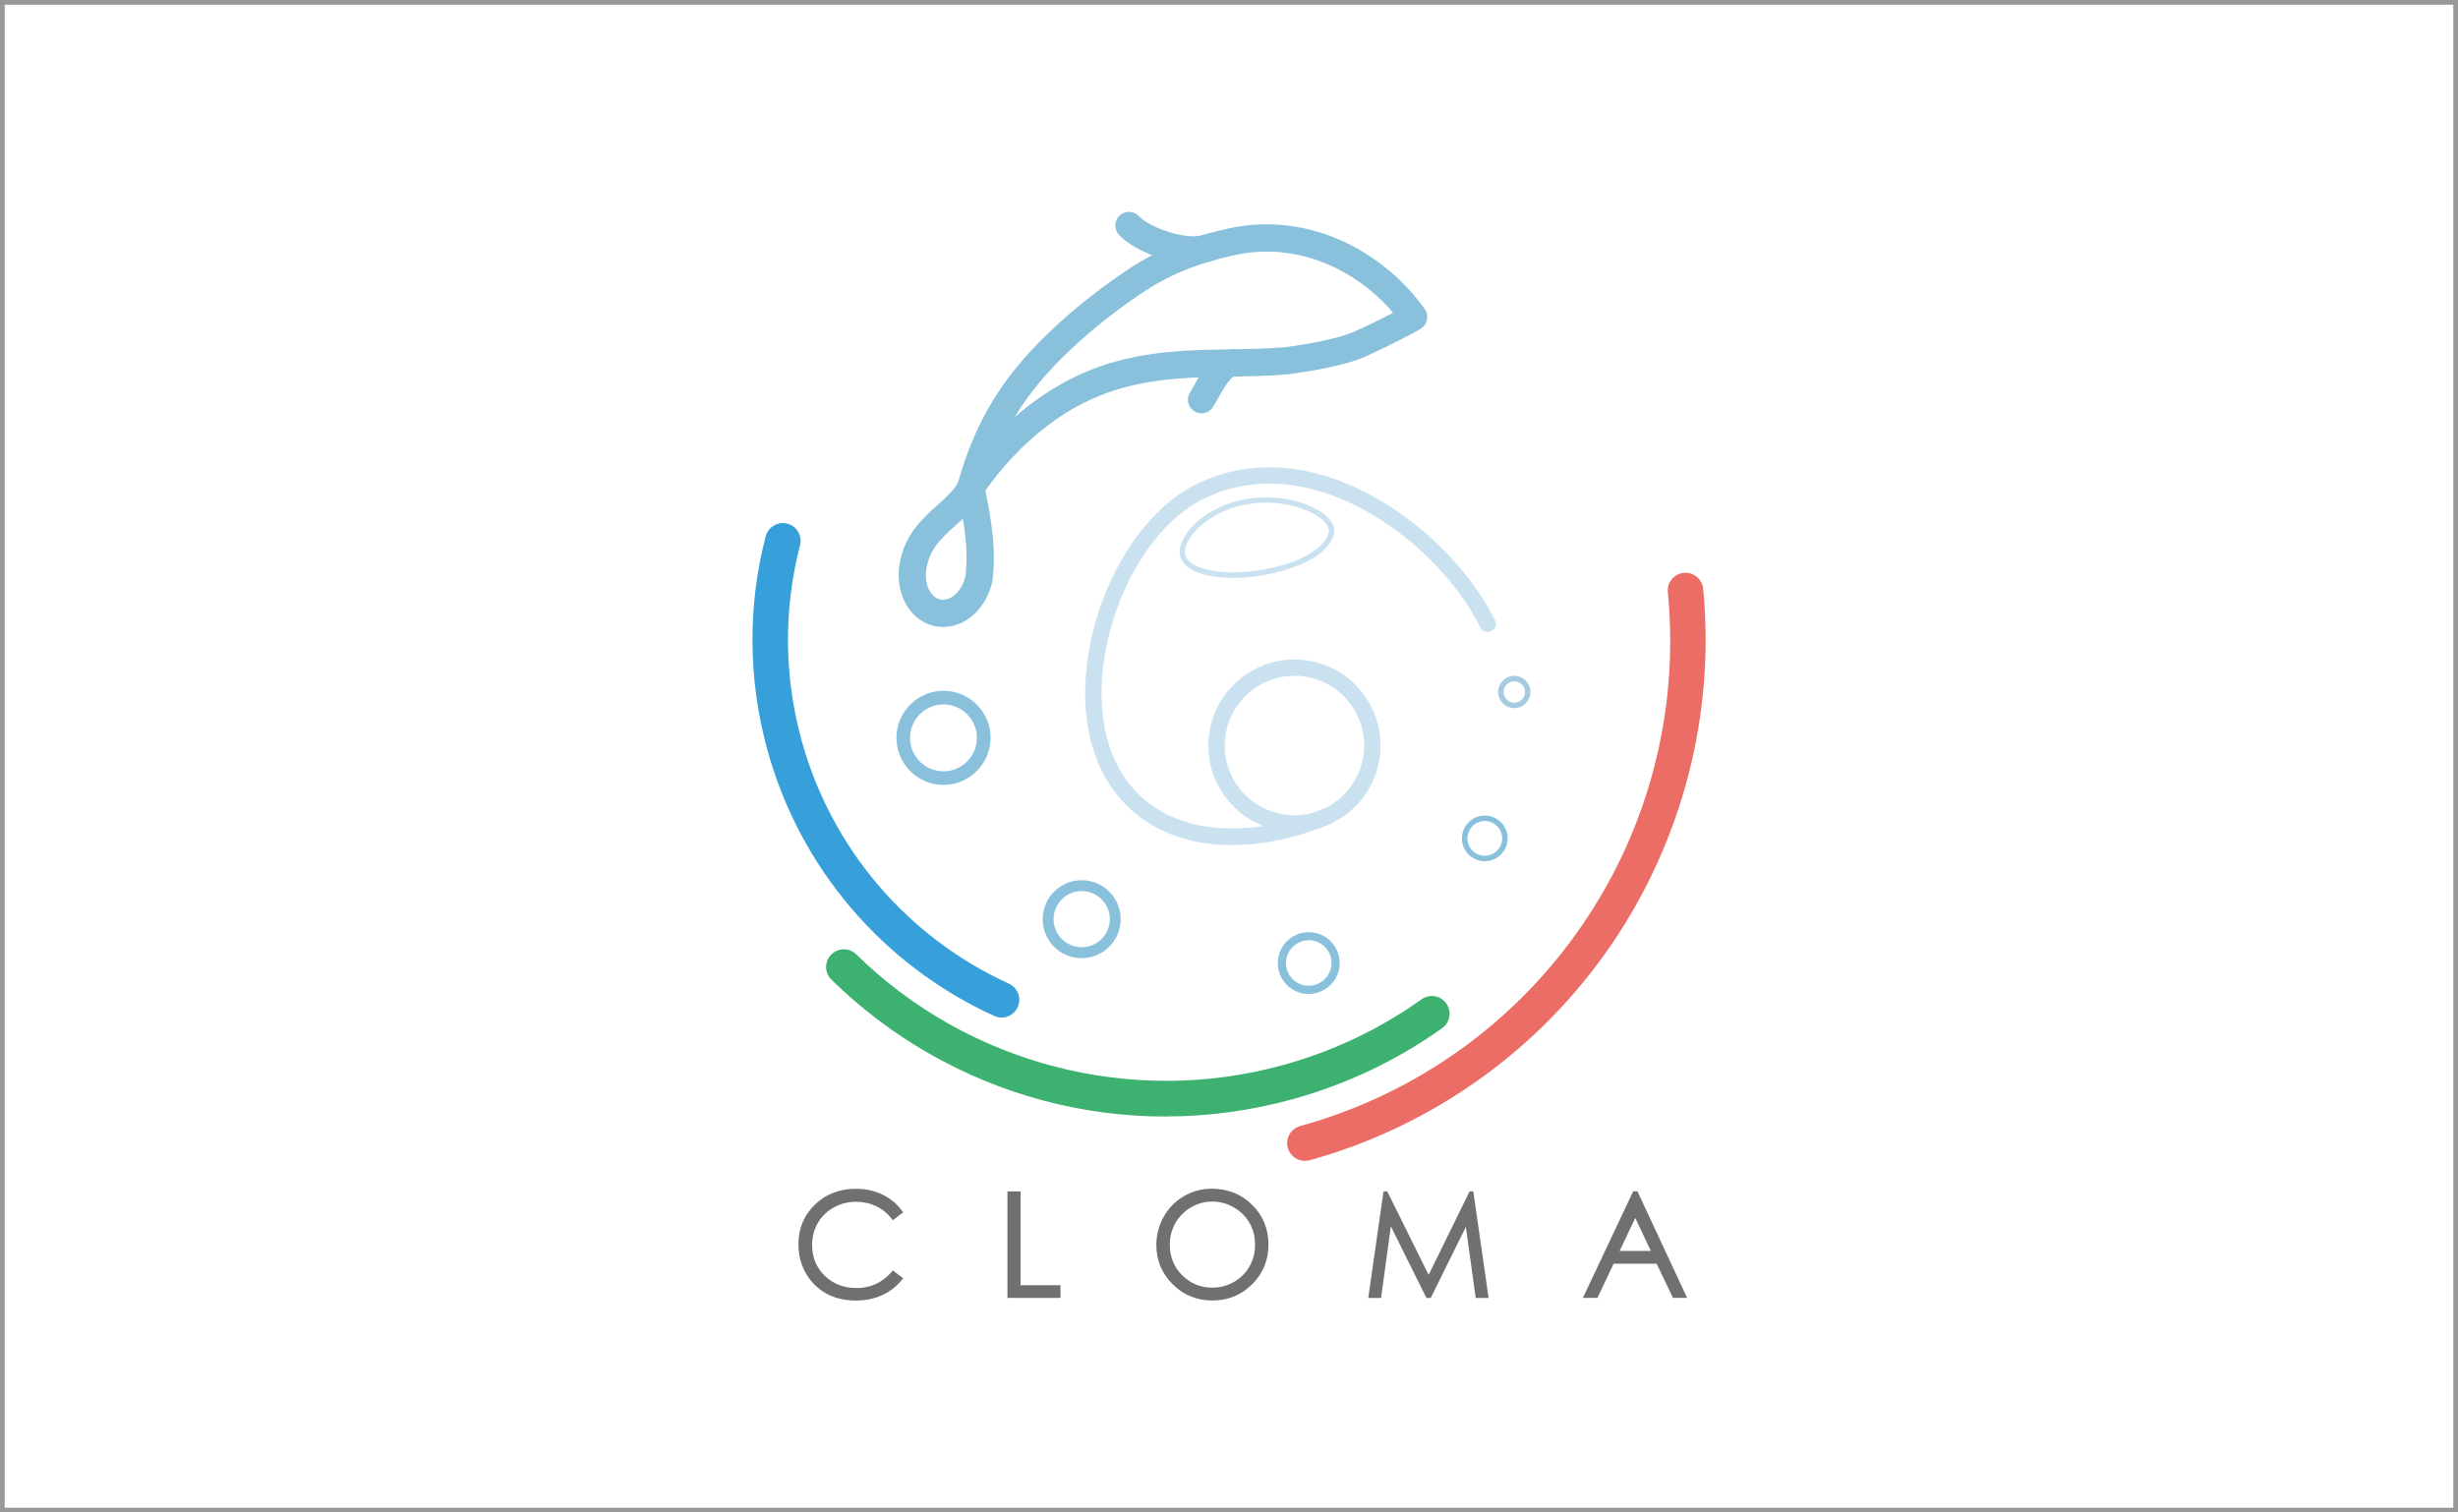 <?xml version="1.0" encoding="UTF-8"?>
<svg id="_レイヤー_2" data-name="レイヤー 2" xmlns="http://www.w3.org/2000/svg" viewBox="0 0 520 320">
  <rect x="0" y="0" width="520" height="320" fill="#333333" stroke="none"/>
  <defs>
    <style>
      .cls-1 {
        fill: #717071;
      }

      .cls-1, .cls-2, .cls-3, .cls-4, .cls-5, .cls-6, .cls-7, .cls-8, .cls-9 {
        stroke-width: 0px;
      }

      .cls-2 {
        fill: #37a0da;
      }

      .cls-3 {
        fill: #3db270;
      }

      .cls-4 {
        fill: #cae2f0;
      }

      .cls-5 {
        fill: #a5cbe0;
      }

      .cls-6 {
        fill: #89c1dd;
      }

      .cls-7 {
        fill: #999;
      }

      .cls-8 {
        fill: #fff;
      }

      .cls-9 {
        fill: #eb6d65;
      }
    </style>
  </defs>
  <g id="_レイヤー_1-2" data-name="レイヤー 1">
    <g>
      <g>
        <rect class="cls-8" x=".5" y=".5" width="519" height="319"/>
        <path class="cls-7" d="m519,1v318H1V1h518m1-1H0v320h520V0h0Z"/>
      </g>
      <g>
        <path class="cls-2" d="m211.88,215.29c-.52,0-1.05-.11-1.56-.34-23.57-10.77-41.06-31.26-47.96-56.22-4.1-14.81-4.23-30.46-.38-45.25.52-2,2.57-3.2,4.58-2.69,2,.52,3.21,2.57,2.69,4.58-3.52,13.51-3.39,27.82.35,41.36,6.32,22.81,22.3,41.55,43.85,51.4,1.88.86,2.71,3.09,1.85,4.97-.62,1.38-1.99,2.19-3.41,2.19"/>
        <path class="cls-9" d="m276.05,245.61c-1.64,0-3.15-1.09-3.61-2.75-.55-2,.62-4.06,2.62-4.61,50.06-13.85,82.77-61.35,77.78-112.96-.2-2.06,1.31-3.89,3.37-4.09,2.06-.2,3.89,1.31,4.1,3.37,2.55,26.4-4.31,53.09-19.31,75.14-15.18,22.31-37.89,38.56-63.93,45.77-.33.09-.67.13-1,.13"/>
        <path class="cls-3" d="m246.54,236.23c-8.77,0-17.52-1.14-26.04-3.44-16.79-4.51-32.21-13.34-44.61-25.52-1.48-1.45-1.5-3.82-.05-5.3,1.45-1.48,3.83-1.5,5.31-.05,23.72,23.29,58.33,32.26,90.33,23.41,10.57-2.92,20.42-7.6,29.26-13.9,1.69-1.2,4.03-.82,5.23.88,1.2,1.69.81,4.03-.88,5.23-9.56,6.81-20.2,11.86-31.61,15.02-8.82,2.43-17.89,3.66-26.94,3.66"/>
        <path class="cls-6" d="m199.52,132.66h0c-.58,0-1.16-.06-1.72-.17-5.39-1.1-8.72-7.19-7.41-13.57,1.09-5.93,4.9-9.34,7.96-12.08,1.9-1.71,3.54-3.18,4.46-5,.56-1.1,1.74-1.73,2.96-1.57,1.22.17,2.2,1.08,2.44,2.29.96,4.73,2.05,10.1,2.06,15.49,0,1.83-.19,3.82-.28,4.6,0,.09-.02.18-.04.26-1.16,5.65-5.54,9.75-10.42,9.75m4.18-22.9c-.5.47-1.01.92-1.52,1.38-2.9,2.59-5.39,4.83-6.14,8.87-.67,3.27.67,6.37,2.9,6.83,2.2.45,4.63-1.87,5.31-4.96.15-1.37.23-2.79.23-3.82,0-2.77-.33-5.55-.79-8.3"/>
        <path class="cls-6" d="m252.38,55.77c-5.94,0-12.84-3.07-15.65-6.08-1.09-1.16-1.03-2.99.13-4.08,1.16-1.09,2.99-1.03,4.08.13,2.28,2.43,10.39,5.35,14.06,3.84,1.47-.61,3.16.09,3.76,1.57.61,1.47-.09,3.16-1.57,3.77-1.44.6-3.09.85-4.81.85"/>
        <path class="cls-6" d="m254.18,87.45c-.52,0-1.06-.15-1.53-.45-1.35-.85-1.76-2.63-.9-3.98.34-.54.7-1.17,1.07-1.84,1.77-3.14,3.96-7.04,8.06-7.33,1.6-.11,2.97,1.09,3.08,2.68.11,1.59-1.09,2.97-2.68,3.08-1,.07-2.52,2.79-3.44,4.4-.39.7-.8,1.43-1.22,2.09-.55.87-1.49,1.35-2.45,1.35"/>
        <path class="cls-6" d="m205.37,106.02c-.41,0-.83-.09-1.22-.28-1.27-.6-1.93-2.03-1.55-3.39,3.74-13.38,9.56-22.85,20.08-32.73,4.96-4.66,10.7-9.16,16.59-13.02,5.87-3.84,12.63-6.55,20.69-8.28,4.64-.99,8.92-1.13,13.65-.43,10.77,1.6,21.16,8.14,27.8,17.5.51.71.66,1.61.42,2.45-.39,1.39-.9,1.65-5.78,4.13-1.38.7-4.89,2.46-7.62,3.65-5.35,2.31-16.16,3.6-16.26,3.61-4.18.33-8.16.4-12.02.46-7.56.13-14.69.24-22.34,2.3-14.52,3.9-24.36,14.54-30.05,22.79-.56.8-1.45,1.25-2.38,1.25m62.51-52.79c-2.22,0-4.41.24-6.71.73-7.35,1.58-13.48,4.02-18.74,7.46-5.62,3.68-11.09,7.97-15.81,12.4-5.11,4.8-8.96,9.39-11.97,14.44,6.54-5.74,13.86-9.77,21.66-11.86,8.34-2.24,15.82-2.36,23.74-2.49,3.77-.06,7.67-.13,11.66-.45,1.14-.11,10.36-1.4,14.43-3.15,2.6-1.12,6.16-2.89,8.57-4.15-5.7-6.72-13.71-11.34-21.95-12.57-1.68-.26-3.28-.37-4.87-.37"/>
        <path class="cls-6" d="m199.61,166.07h0c-.72,0-1.45-.08-2.15-.23-5.36-1.18-8.76-6.51-7.58-11.87,1-4.53,5.08-7.82,9.71-7.82.72,0,1.44.08,2.15.24,2.6.57,4.82,2.12,6.25,4.36,1.44,2.24,1.91,4.9,1.33,7.5-1,4.53-5.09,7.82-9.71,7.82m-.02-17.03c-3.29,0-6.19,2.33-6.9,5.55-.84,3.81,1.57,7.59,5.38,8.43.51.11,1.02.17,1.53.17,3.29,0,6.19-2.34,6.9-5.55.41-1.85.07-3.74-.94-5.33-1.02-1.59-2.6-2.69-4.44-3.1-.51-.11-1.02-.17-1.53-.17"/>
        <path class="cls-6" d="m228.83,202.73h0c-.6,0-1.2-.07-1.78-.19-4.44-.98-7.26-5.39-6.27-9.84.82-3.75,4.21-6.47,8.05-6.47.59,0,1.2.06,1.78.19,4.44.98,7.26,5.39,6.28,9.83-.82,3.75-4.21,6.48-8.05,6.48m-.01-14.2c-2.77,0-5.2,1.96-5.8,4.66-.71,3.2,1.33,6.38,4.53,7.08.43.09.86.14,1.29.14,2.77,0,5.2-1.96,5.8-4.66.7-3.2-1.33-6.38-4.53-7.08-.42-.09-.86-.14-1.28-.14"/>
        <path class="cls-6" d="m276.88,210.31h0c-.47,0-.95-.05-1.42-.15-1.71-.38-3.16-1.4-4.1-2.87-.94-1.48-1.25-3.22-.88-4.93.66-2.98,3.34-5.14,6.38-5.14.47,0,.95.06,1.42.15,3.52.78,5.76,4.28,4.98,7.8-.66,2.98-3.34,5.13-6.38,5.13m-.02-11.36c-2.23,0-4.21,1.59-4.69,3.78-.28,1.25-.05,2.54.64,3.62.69,1.09,1.76,1.83,3.02,2.11.34.08.7.11,1.05.11,2.23,0,4.21-1.59,4.69-3.78.57-2.59-1.07-5.16-3.66-5.74-.34-.07-.69-.11-1.04-.11"/>
        <path class="cls-6" d="m314.11,182.23h0c-.35,0-.7-.04-1.05-.12-1.26-.28-2.34-1.03-3.03-2.12-.69-1.09-.92-2.38-.64-3.65.48-2.2,2.47-3.79,4.72-3.79.35,0,.7.04,1.04.11,1.26.28,2.34,1.03,3.03,2.12.7,1.09.92,2.38.65,3.64-.49,2.2-2.47,3.8-4.72,3.8m0-8.52c-1.71,0-3.22,1.22-3.59,2.89-.21.96-.04,1.94.49,2.77.53.83,1.35,1.4,2.31,1.61.26.06.53.09.79.09,1.71,0,3.22-1.21,3.59-2.88.21-.97.04-1.95-.49-2.77-.53-.83-1.35-1.4-2.31-1.62-.26-.05-.53-.09-.79-.09"/>
        <path class="cls-5" d="m320.36,149.82h0c-.25,0-.49-.02-.74-.08-1.84-.41-3-2.23-2.6-4.07.34-1.55,1.74-2.68,3.33-2.68.25,0,.49.03.74.08,1.84.41,3,2.23,2.6,4.07-.34,1.55-1.74,2.68-3.33,2.68m0-5.68c-1.05,0-1.98.75-2.21,1.78-.26,1.22.51,2.43,1.72,2.7.16.03.32.05.49.05,1.05,0,1.98-.74,2.21-1.77.26-1.22-.51-2.43-1.72-2.69-.16-.04-.32-.06-.49-.06"/>
        <path class="cls-8" d="m276.93,141.56c-8.94-1.71-17.58,4.16-19.29,13.1-1.7,8.95,4.16,17.57,13.1,19.29,8.94,1.7,17.58-4.16,19.29-13.1,1.71-8.94-4.16-17.58-13.1-19.29"/>
        <path class="cls-4" d="m273.86,175.98h0c-1.14,0-2.3-.11-3.43-.32-9.87-1.89-16.36-11.45-14.48-21.31,1.64-8.58,9.16-14.81,17.87-14.81,1.15,0,2.3.11,3.44.33,4.78.91,8.92,3.63,11.65,7.65,2.74,4.02,3.74,8.87,2.83,13.65-1.64,8.58-9.16,14.8-17.88,14.8m-.04-32.98c-7.06,0-13.15,5.05-14.47,11.99-1.52,7.99,3.74,15.73,11.72,17.26.92.17,1.85.26,2.78.26,7.07,0,13.15-5.04,14.48-11.99.74-3.87-.07-7.8-2.29-11.06-2.21-3.26-5.56-5.46-9.43-6.21-.92-.17-1.86-.26-2.79-.26"/>
        <path class="cls-4" d="m260.57,178.8c-.95,0-1.89-.03-2.81-.09-9.09-.63-16.57-4.36-21.65-10.8-6.12-7.75-8.07-19.55-5.33-32.37,3.11-14.63,11.61-27.49,21.64-32.75,8.57-4.5,18.5-5.14,28.71-1.86,14.19,4.55,28.32,16.73,35.15,30.29.43.86.09,1.89-.77,2.32-.85.43-1.89.09-2.32-.77-6.44-12.78-19.75-24.25-33.11-28.55-9.31-2.99-18.32-2.42-26.05,1.63-9.15,4.8-16.95,16.74-19.87,30.41-2.51,11.81-.81,22.56,4.67,29.5,9.98,12.64,28.44,10.79,41.22,5.37.88-.37,1.89.04,2.27.92.37.88-.04,1.9-.92,2.27-6.88,2.92-14.17,4.48-20.84,4.48"/>
        <path class="cls-4" d="m260.91,122.26c-6.45,0-10.78-1.84-11.28-4.8-.72-4.17,5.4-10.42,14.06-11.9,1.33-.23,2.72-.34,4.1-.34,7.1,0,13.86,3.1,14.47,6.64.21,1.21-.47,3.21-2.99,5.21-1.89,1.5-5.52,3.51-12.12,4.64-2.14.37-4.23.55-6.25.55m6.88-15.9c-1.32,0-2.64.11-3.91.33-8.42,1.45-13.68,7.32-13.12,10.57.39,2.3,4.47,3.84,10.15,3.84,1.95,0,3.98-.18,6.05-.54,6.36-1.09,9.82-3,11.6-4.41,2-1.58,2.73-3.2,2.57-4.11-.45-2.63-6.37-5.69-13.33-5.69"/>
        <path class="cls-1" d="m190.67,256.43l-1.73,1.33c-.95-1.24-2.1-2.19-3.44-2.83-1.34-.64-2.81-.96-4.41-.96-1.75,0-3.37.42-4.87,1.26-1.5.84-2.65,1.97-3.47,3.39-.82,1.42-1.23,3.01-1.23,4.79,0,2.68.92,4.91,2.75,6.7,1.84,1.79,4.15,2.69,6.95,2.69,3.07,0,5.65-1.2,7.72-3.61l1.73,1.31c-1.1,1.4-2.46,2.47-4.1,3.23-1.63.76-3.46,1.14-5.48,1.14-3.85,0-6.87-1.28-9.09-3.84-1.86-2.16-2.79-4.77-2.79-7.82,0-3.21,1.12-5.92,3.38-8.12,2.26-2.19,5.08-3.29,8.48-3.29,2.05,0,3.9.41,5.55,1.22,1.65.81,3.01,1.95,4.06,3.41"/>
        <path class="cls-1" d="m181.08,275.16c-3.91,0-7.04-1.33-9.31-3.94-1.9-2.2-2.86-4.9-2.86-8.01,0-3.28,1.17-6.08,3.46-8.32,2.3-2.23,5.22-3.37,8.68-3.37,2.09,0,4,.42,5.68,1.25,1.69.83,3.09,2.01,4.17,3.5l.17.23-2.19,1.68-.17-.23c-.92-1.2-2.05-2.13-3.34-2.74-1.29-.62-2.73-.94-4.28-.94-1.69,0-3.29.41-4.73,1.22-1.44.81-2.57,1.92-3.36,3.29-.79,1.36-1.19,2.92-1.19,4.64,0,2.58.89,4.77,2.66,6.5,1.77,1.72,4.04,2.6,6.75,2.6,2.97,0,5.5-1.18,7.5-3.51l.17-.21,2.18,1.65-.18.23c-1.12,1.42-2.53,2.54-4.2,3.31-1.67.78-3.55,1.17-5.61,1.17m-.03-23.07c-3.3,0-6.08,1.08-8.27,3.21-2.19,2.13-3.3,4.79-3.3,7.9s.92,5.54,2.73,7.64c2.15,2.48,5.14,3.74,8.87,3.74,1.97,0,3.78-.37,5.37-1.11,1.5-.7,2.78-1.68,3.81-2.92l-1.28-.97c-2.09,2.33-4.7,3.51-7.76,3.51-2.86,0-5.27-.93-7.15-2.77-1.88-1.84-2.84-4.17-2.84-6.91,0-1.81.43-3.47,1.27-4.93.84-1.46,2.05-2.63,3.57-3.5,1.53-.86,3.22-1.3,5.01-1.3,1.64,0,3.16.33,4.53.99,1.29.62,2.43,1.52,3.37,2.69l1.28-.98c-1-1.31-2.27-2.35-3.78-3.1-1.61-.79-3.43-1.19-5.43-1.19"/>
        <polygon class="cls-1" points="213.42 252.35 215.61 252.35 215.61 272.19 224.06 272.19 224.06 274.32 213.42 274.32 213.42 252.35"/>
        <path class="cls-1" d="m224.35,274.61h-11.22v-22.54h2.77v19.85h8.45v2.7Zm-10.64-.58h10.07v-1.55h-8.45v-19.84h-1.62v21.38Z"/>
        <path class="cls-1" d="m256.35,251.8c3.33,0,6.1,1.11,8.35,3.33,2.24,2.22,3.36,4.95,3.36,8.19s-1.12,5.95-3.35,8.18c-2.24,2.24-4.96,3.36-8.18,3.36s-6.01-1.11-8.25-3.34c-2.24-2.23-3.36-4.93-3.36-8.09,0-2.11.51-4.07,1.53-5.87,1.02-1.8,2.41-3.21,4.17-4.23,1.76-1.02,3.67-1.53,5.73-1.53m.09,2.13c-1.62,0-3.16.42-4.62,1.27-1.45.85-2.59,1.99-3.4,3.42-.82,1.44-1.23,3.03-1.23,4.8,0,2.61.9,4.81,2.71,6.61,1.81,1.8,3.99,2.7,6.54,2.7,1.71,0,3.29-.41,4.73-1.24,1.45-.83,2.58-1.95,3.39-3.39.81-1.43,1.22-3.03,1.22-4.78s-.41-3.32-1.22-4.73c-.81-1.41-1.96-2.54-3.43-3.39-1.48-.85-3.04-1.27-4.7-1.27"/>
        <path class="cls-1" d="m256.53,275.15c-3.33,0-6.17-1.15-8.45-3.43-2.29-2.27-3.45-5.07-3.45-8.29,0-2.15.53-4.18,1.57-6.02,1.04-1.84,2.48-3.29,4.28-4.34,1.8-1.04,3.78-1.57,5.87-1.57,3.39,0,6.26,1.15,8.55,3.42,2.29,2.26,3.45,5.09,3.45,8.4s-1.16,6.1-3.44,8.39c-2.28,2.28-5.1,3.44-8.38,3.44m-.18-23.07c-2,0-3.87.5-5.58,1.49-1.71.99-3.08,2.38-4.07,4.12-.99,1.75-1.5,3.68-1.5,5.73,0,3.07,1.1,5.72,3.28,7.88,2.17,2.16,4.88,3.26,8.05,3.26s5.8-1.1,7.97-3.27c2.17-2.17,3.27-4.86,3.27-7.98s-1.1-5.84-3.28-7.99c-2.17-2.15-4.92-3.24-8.14-3.24m.09,20.93c-2.62,0-4.89-.94-6.75-2.78-1.86-1.85-2.8-4.14-2.8-6.81,0-1.81.43-3.47,1.27-4.94.84-1.47,2.02-2.66,3.52-3.53,1.49-.87,3.1-1.31,4.77-1.31s3.33.44,4.84,1.31c1.51.87,2.71,2.04,3.54,3.49.84,1.45,1.26,3.09,1.26,4.88s-.43,3.45-1.26,4.92c-.83,1.47-2.01,2.65-3.5,3.5-1.49.85-3.13,1.28-4.88,1.28m0-18.8c-1.57,0-3.07.42-4.48,1.23-1.4.82-2.51,1.93-3.3,3.31-.79,1.38-1.19,2.95-1.19,4.66,0,2.52.88,4.67,2.63,6.41,1.74,1.73,3.88,2.61,6.34,2.61,1.65,0,3.19-.4,4.59-1.2,1.4-.8,2.5-1.9,3.29-3.28.79-1.38,1.18-2.95,1.18-4.64s-.39-3.23-1.18-4.59c-.78-1.36-1.9-2.46-3.33-3.28-1.42-.82-2.95-1.23-4.55-1.23"/>
        <polygon class="cls-1" points="289.81 274.32 292.95 252.35 293.31 252.35 302.24 270.37 311.08 252.35 311.44 252.35 314.6 274.32 312.45 274.32 310.28 258.61 302.51 274.32 301.95 274.32 294.09 258.49 291.93 274.32 289.81 274.32"/>
        <path class="cls-1" d="m314.93,274.61h-2.74l-2.08-15.03-7.43,15.03h-.92l-.08-.16-7.44-14.99-2.07,15.15h-2.71l3.23-22.54h.79l8.75,17.66,8.67-17.66h.78l3.24,22.54Zm-2.23-.58h1.57l-3.06-21.26-8.96,18.26-9.06-18.27-3.04,21.27h1.53l2.25-16.51,8.2,16.51h.2l8.1-16.39,2.27,16.39Z"/>
        <path class="cls-1" d="m346.23,252.35l10.25,21.96h-2.37l-3.46-7.23h-9.46l-3.42,7.23h-2.45l10.38-21.96h.54Zm-.28,4.66l-3.76,7.95h7.51l-3.74-7.95Z"/>
        <path class="cls-1" d="m356.93,274.6h-3.01l-3.45-7.23h-9.1l-3.42,7.23h-3.09l10.65-22.54h.9l10.51,22.54Zm-2.64-.58h1.74l-9.97-21.39h-.17l-10.1,21.39h1.81l3.42-7.23h9.83l3.45,7.23Zm-4.13-8.77h-8.42l4.22-8.92,4.2,8.92Zm-7.51-.58h6.59l-3.29-6.98-3.31,6.98Z"/>
      </g>
    </g>
  </g>
</svg>